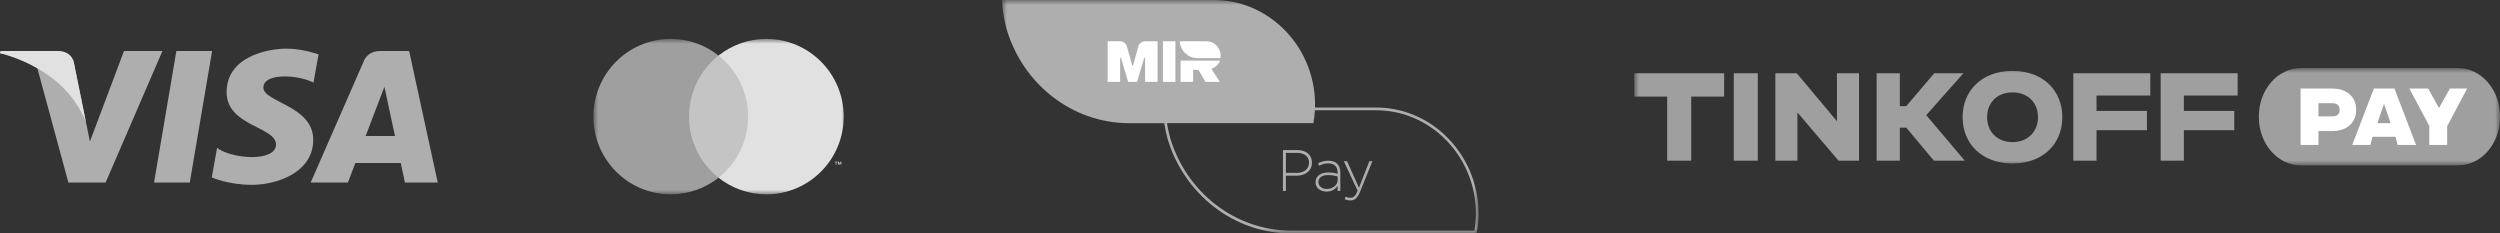 <svg width="257" height="24" viewBox="0 0 257 24" fill="none" xmlns="http://www.w3.org/2000/svg">
<rect x="0" y="0" width="257" height="24" fill="#333333" stroke="none"/>
<g clip-path="url(#clip0_2398_4450)">
<path d="M19.508 18.767H15.836L18.131 5.242H21.803L19.508 18.767ZM12.747 5.242L9.246 14.544L8.832 12.541L7.597 6.459C7.597 6.459 7.448 5.242 5.855 5.242H0.068L0 5.471C0 5.471 1.77 5.824 3.841 7.017L7.031 18.767H10.857L16.699 5.242H12.747ZM41.628 18.767H45L42.06 5.241H39.109C37.746 5.241 37.414 6.249 37.414 6.249L31.937 18.767H35.765L36.53 16.758H41.198L41.628 18.767ZM37.588 13.982L39.517 8.921L40.603 13.982H37.588ZM32.224 8.494L32.748 5.59C32.748 5.59 31.131 5 29.446 5C27.624 5 23.296 5.764 23.296 9.477C23.296 12.972 28.375 13.015 28.375 14.85C28.375 16.686 23.82 16.357 22.316 15.199L21.77 18.236C21.77 18.236 23.41 19 25.915 19C28.421 19 32.201 17.756 32.201 14.37C32.201 10.853 27.077 10.525 27.077 8.997C27.077 7.467 30.653 7.664 32.224 8.494Z" fill="#AEAEAE"/>
<path d="M8.832 12.542L7.597 6.46C7.597 6.46 7.448 5.242 5.855 5.242H0.068L0 5.471C0 5.471 2.782 6.024 5.45 8.095C8.001 10.075 8.832 12.542 8.832 12.542Z" fill="#E1E1E1"/>
<mask id="mask0_2398_4450" style="mask-type:luminance" maskUnits="userSpaceOnUse" x="61" y="4" width="26" height="16">
<path d="M87 4H61V20H87V4Z" fill="white"/>
</mask>
<g mask="url(#mask0_2398_4450)">
<path fill-rule="evenodd" clip-rule="evenodd" d="M70.387 18.27H77.345V5.709H70.387V18.27Z" fill="#C4C4C4"/>
<path fill-rule="evenodd" clip-rule="evenodd" d="M70.829 11.989C70.829 9.44 72.017 7.171 73.867 5.708C72.514 4.638 70.807 4 68.952 4C64.56 4 61 7.577 61 11.989C61 16.4 64.56 19.977 68.952 19.977C70.807 19.977 72.514 19.339 73.867 18.269C72.017 16.806 70.829 14.537 70.829 11.989Z" fill="#9F9F9F"/>
<path fill-rule="evenodd" clip-rule="evenodd" d="M86.486 16.939V16.629H86.405L86.313 16.842L86.22 16.629H86.139V16.939H86.196V16.705L86.283 16.907H86.342L86.429 16.704V16.939H86.486ZM85.975 16.939V16.681H86.079V16.629H85.816V16.681H85.919V16.939H85.975ZM86.734 11.989C86.734 16.4 83.174 19.977 78.782 19.977C76.927 19.977 75.22 19.339 73.867 18.269C75.717 16.806 76.905 14.537 76.905 11.989C76.905 9.44 75.717 7.171 73.867 5.708C75.22 4.638 76.927 4 78.782 4C83.174 4 86.734 7.577 86.734 11.989Z" fill="#E1E1E1"/>
</g>
<mask id="mask1_2398_4450" style="mask-type:luminance" maskUnits="userSpaceOnUse" x="103" y="0" width="49" height="24">
<path d="M152 0H103V24H152V0Z" fill="white"/>
</mask>
<g mask="url(#mask1_2398_4450)">
<path d="M131.887 15.428H133.36C134.251 15.428 134.867 15.902 134.867 16.712V16.724C134.867 17.605 134.13 18.061 133.285 18.061H132.189V19.625H131.887V15.428ZM133.301 17.773C134.055 17.773 134.565 17.366 134.565 16.741V16.729C134.565 16.062 134.066 15.713 133.336 15.713H132.189V17.77H133.301V17.773Z" fill="#AEAEAE"/>
<path d="M135.237 18.739V18.727C135.237 18.09 135.763 17.731 136.529 17.731C136.941 17.731 137.224 17.784 137.507 17.862V17.731C137.507 17.113 137.142 16.794 136.533 16.794C136.173 16.794 135.878 16.895 135.607 17.041L135.501 16.782C135.827 16.627 136.145 16.518 136.55 16.518C136.955 16.518 137.268 16.631 137.484 16.854C137.68 17.058 137.786 17.341 137.786 17.719V19.625H137.507V19.117C137.304 19.41 136.938 19.698 136.377 19.698C135.815 19.698 135.234 19.373 135.234 18.739M137.512 18.482V18.136C137.261 18.07 136.931 17.998 136.508 17.998C135.883 17.998 135.534 18.286 135.534 18.712V18.724C135.534 19.168 135.939 19.427 136.393 19.427C136.995 19.427 137.512 19.042 137.512 18.485" fill="#AEAEAE"/>
<path d="M140.771 16.568H141.084L139.804 19.734C139.544 20.376 139.242 20.604 138.819 20.604C138.594 20.604 138.43 20.563 138.233 20.471L138.332 20.214C138.489 20.291 138.615 20.328 138.835 20.328C139.142 20.328 139.345 20.141 139.565 19.608L138.145 16.568H138.475L139.703 19.303L140.771 16.568Z" fill="#AEAEAE"/>
<path d="M148.573 13.926C146.698 12.148 144.208 11.053 141.465 11.053H135.182C135.184 10.956 135.189 10.859 135.189 10.762C135.189 7.623 133.881 4.806 131.807 2.837C129.955 1.083 127.498 0 124.792 0H103C103.042 0.819 103.157 1.616 103.33 2.388C103.372 2.56 103.41 2.735 103.459 2.904C103.478 2.975 103.496 3.042 103.515 3.113C105.2 8.65 110.2 12.664 116.106 12.664H119.689C119.741 12.983 119.797 13.303 119.867 13.616C119.909 13.788 119.947 13.964 119.996 14.141C120.014 14.209 120.033 14.279 120.052 14.35V14.352C121.756 19.945 126.807 24.002 132.774 24.002H151.799L151.82 23.884C151.927 23.259 151.995 22.617 151.995 21.956C151.995 18.773 150.668 15.919 148.569 13.926H148.573ZM151.572 23.714H132.778C126.934 23.714 121.988 19.742 120.319 14.265C120.3 14.197 120.281 14.129 120.263 14.059V14.056C120.216 13.894 120.178 13.722 120.136 13.545C120.071 13.255 120.017 12.959 119.97 12.661H135.018C135.093 12.228 135.147 11.787 135.173 11.336H141.467C144.138 11.336 146.563 12.402 148.388 14.134C150.434 16.077 151.726 18.855 151.726 21.953C151.726 22.554 151.668 23.138 151.574 23.712L151.572 23.714Z" fill="#AEAEAE"/>
<path d="M125.433 6.229H121.363V8.418H122.653V7.185H123.198L123.928 8.418H125.396L124.534 7.081C124.949 6.929 125.276 6.616 125.433 6.229Z" fill="white"/>
<path d="M125.017 4.632C124.764 4.392 124.427 4.244 124.059 4.244H121.281C121.285 4.356 121.302 4.465 121.325 4.571C121.33 4.595 121.337 4.62 121.344 4.641C121.346 4.651 121.349 4.661 121.351 4.67C121.583 5.426 122.264 5.976 123.071 5.976H125.454C125.468 5.891 125.478 5.804 125.478 5.717C125.478 5.288 125.3 4.903 125.017 4.634" fill="white"/>
<path d="M117.013 4.794L116.479 6.712H116.388L115.854 4.794C115.763 4.469 115.477 4.244 115.149 4.244H113.867V8.418H115.149V5.952H115.241L115.973 8.418H116.891L117.623 5.952H117.715V8.418H118.997V4.244H117.715C117.387 4.244 117.099 4.467 117.01 4.794" fill="white"/>
<path d="M120.833 4.244H119.551V8.418H120.833V4.244Z" fill="white"/>
</g>
<mask id="mask2_2398_4450" style="mask-type:luminance" maskUnits="userSpaceOnUse" x="168" y="7" width="89" height="10">
<path d="M257 7H168V17H257V7Z" fill="white"/>
</mask>
<g mask="url(#mask2_2398_4450)">
<path d="M252.689 7H236.524C234.142 7 232.211 9.215 232.211 11.948V12.052C232.211 14.785 234.142 17 236.524 17H252.689C255.07 17 257.001 14.785 257.001 12.052V11.948C257.001 9.215 255.07 7 252.689 7Z" fill="#9F9F9F"/>
<path d="M173.856 16.52V9.93H177.243V7.533H168V9.93H171.387V16.516H173.856V16.52ZM180.701 7.533H178.232V16.52H180.701V7.533ZM182.506 7.533V16.52H184.775V11.557L189.003 16.52H191.107V7.533H188.838V12.459L184.71 7.533H182.506ZM195.961 13.121L198.806 16.52H201.981L198.017 11.838L201.833 7.533H198.839L195.961 10.913H195.303V7.533H192.918V16.52H195.303V13.121H195.961ZM206.889 7.289C203.682 7.289 201.755 9.364 201.755 12.045C201.755 14.726 203.679 16.801 206.889 16.801C210.099 16.801 212.007 14.726 212.007 12.045C212.007 9.364 210.083 7.289 206.889 7.289ZM206.889 14.611C205.294 14.611 204.272 13.517 204.272 12.045C204.272 10.573 205.294 9.497 206.889 9.497C208.484 9.497 209.506 10.573 209.506 12.045C209.506 13.517 208.468 14.611 206.889 14.611ZM221.05 7.533H213.138V16.52H215.523V13.387H220.705V11.405H215.523V9.819H221.05V7.533ZM230.029 7.533H222.117V16.52H224.502V13.387H229.684V11.405H224.502V9.819H230.029V7.533Z" fill="#9F9F9F"/>
<path d="M242.214 11.289C242.214 12.632 241.251 13.475 239.733 13.475H238.337V14.899H236.5V9.104H239.733C241.251 9.104 242.214 9.947 242.214 11.289ZM240.516 11.289C240.516 10.868 240.274 10.609 239.768 10.609H238.337V11.966H239.768C240.274 11.966 240.516 11.711 240.516 11.286V11.289Z" fill="white"/>
<path d="M246.262 14.063H243.887L243.675 14.899H241.809L244.036 9.104H246.146L248.373 14.899H246.475L246.262 14.063ZM245.756 12.658L245.076 10.675L244.396 12.658H245.76H245.756Z" fill="white"/>
<path d="M251.57 12.97V14.897H249.733V12.944L247.68 9.102H249.617L250.729 11.106L251.85 9.102H253.623L251.57 12.97Z" fill="white"/>
</g>
</g>
<defs>
<clipPath id="clip0_2398_4450">
<rect width="257" height="24" fill="white"/>
</clipPath>
</defs>
</svg>
